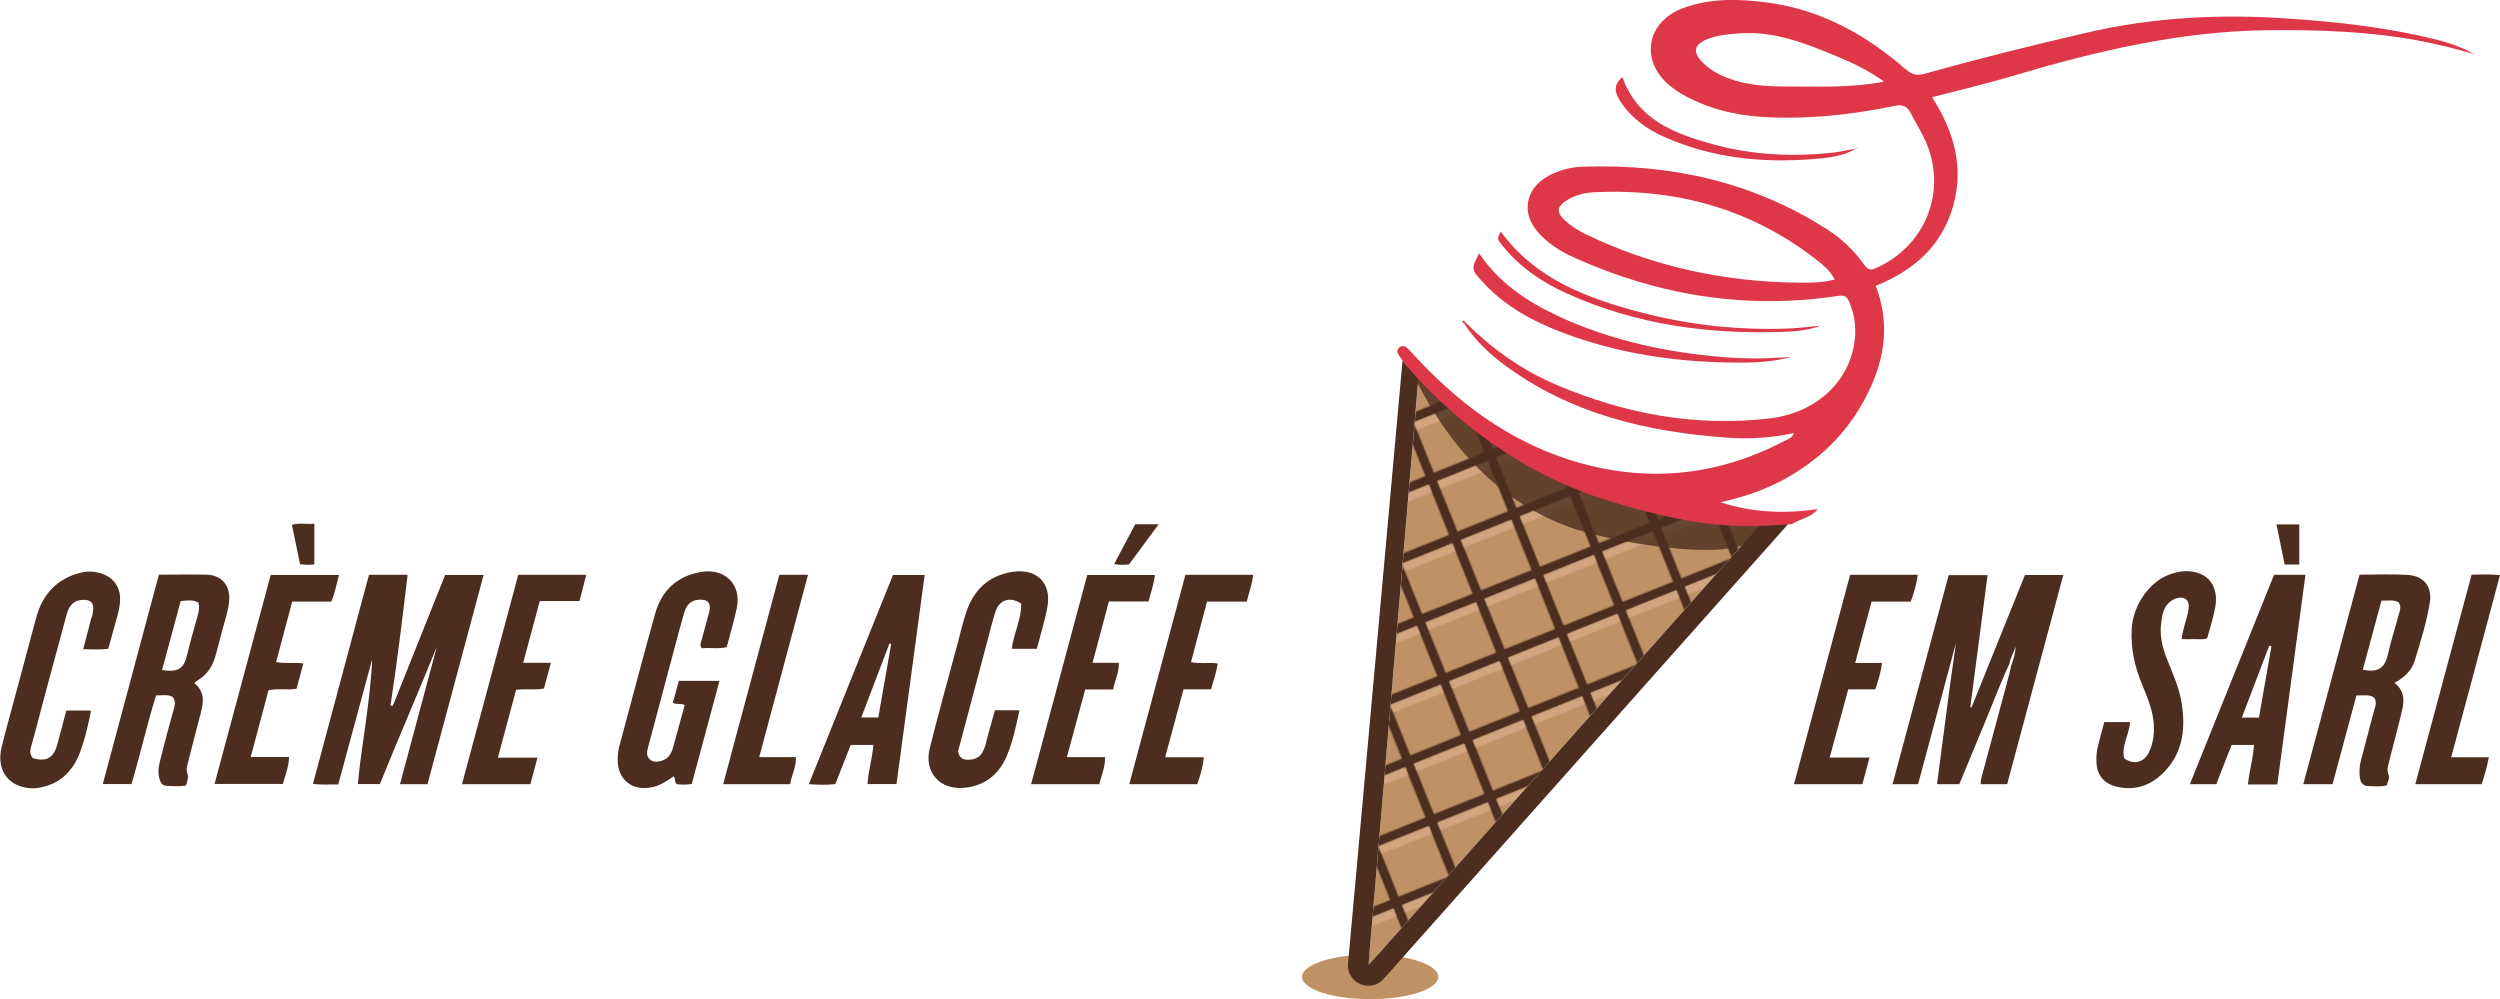 <?xml version="1.0" encoding="UTF-8"?>
<svg id="Calque_1" xmlns="http://www.w3.org/2000/svg" xmlns:xlink="http://www.w3.org/1999/xlink" version="1.1" viewBox="0 0 1838.8 734.9">
  <!-- Generator: Adobe Illustrator 29.3.1, SVG Export Plug-In . SVG Version: 2.1.0 Build 151)  -->
  <defs>
    <style>
      .st0 {
        fill: none;
      }

      .st1 {
        isolation: isolate;
        opacity: .8;
      }

      .st1, .st2, .st3 {
        fill: #4c2d20;
      }

      .st4 {
        fill: #dd3748;
      }

      .st5, .st6 {
        fill: #be9265;
      }

      .st6, .st2 {
        stroke: #4c2d20;
        stroke-miterlimit: 10;
        stroke-width: 4px;
      }

      .st7 {
        fill: #d2a581;
      }

      .st8 {
        fill: url(#New_Pattern);
      }
    </style>
    <pattern id="New_Pattern" data-name="New Pattern" x="0" y="0" width="66" height="66" patternTransform="translate(3343.4 -11945.3) rotate(23.1) scale(1 -1) skewX(.1)" patternUnits="userSpaceOnUse" viewBox="0 0 66 66">
      <g>
        <rect class="st0" x="0" width="66" height="66"/>
        <rect class="st0" x="0" width="66" height="66"/>
        <polygon class="st6" points="66.5 -33 99 -.5 131.5 -33 99 -65.5 66.5 -33"/>
        <path class="st2" d="M99-1.9l-31.1-31.1,31.1-31.1,31.1,31.1L99-1.9M99,.9l33.9-33.9-33.9-33.9-33.9,33.9S99,.9,99,.9Z"/>
        <polygon class="st6" points="33.5 0 66 32.5 98.5 0 66 -32.5 33.5 0"/>
        <path class="st2" d="M66,31.1L34.9,0l31.1-31.1L97.1,0l-31.1,31.1M66,33.9L99.9,0l-33.9-33.9L32.1,0l33.9,33.9Z"/>
        <polygon class="st7" points="70.3 23.9 42.1 -4.3 37.8 0 66 28.2 70.3 23.9"/>
        <polygon class="st6" points=".5 -33 33 -.5 65.5 -33 33 -65.5 .5 -33"/>
        <path class="st2" d="M33-1.9L1.9-33l31.1-31.1,31.1,31.1L33-1.9M33,.9l33.9-33.9-33.9-33.9L-.9-33S33,.9,33,.9Z"/>
        <polygon class="st6" points="-32.5 0 0 32.5 32.5 0 0 -32.5 -32.5 0"/>
        <path class="st2" d="M0,31.1L-31.1,0,0-31.1,31.1,0,0,31.1M0,33.9L33.9,0,0-33.9-33.9,0,0,33.9Z"/>
        <polygon class="st7" points="4.3 23.9 -23.9 -4.3 -28.2 0 0 28.2 4.3 23.9"/>
        <polygon class="st6" points="-65.5 -33 -33 -.5 -.5 -33 -33 -65.5 -65.5 -33"/>
        <path class="st2" d="M-33-1.9l-31.1-31.1,31.1-31.1L-1.9-33-33-1.9M-33,.9L.9-33l-33.9-33.9-33.9,33.9S-33,.9-33,.9Z"/>
        <polygon class="st6" points="66.5 33 99 65.5 131.5 33 99 .5 66.5 33"/>
        <path class="st2" d="M99,64.1l-31.1-31.1L99,1.9l31.1,31.1-31.1,31.1M99,66.9l33.9-33.9L99-.9l-33.9,33.9,33.9,33.9Z"/>
        <polygon class="st6" points="33.5 66 66 98.5 98.5 66 66 33.5 33.5 66"/>
        <path class="st2" d="M66,97.1l-31.1-31.1,31.1-31.1,31.1,31.1-31.1,31.1M66,99.9l33.9-33.9-33.9-33.9-33.9,33.9s33.9,33.9,33.9,33.9Z"/>
        <polygon class="st7" points="70.3 89.9 42.1 61.7 37.8 66 66 94.2 70.3 89.9"/>
        <polygon class="st6" points=".5 33 33 65.5 65.5 33 33 .5 .5 33"/>
        <path class="st2" d="M33,64.1L1.9,33,33,1.9l31.1,31.1-31.1,31.1M33,66.9l33.9-33.9L33-.9-.9,33l33.9,33.9Z"/>
        <polygon class="st7" points="37.3 56.9 9.1 28.7 4.8 33 33 61.2 37.3 56.9"/>
        <polygon class="st6" points="-32.5 66 0 98.5 32.5 66 0 33.5 -32.5 66"/>
        <path class="st2" d="M0,97.1l-31.1-31.1L0,34.9l31.1,31.1L0,97.1M0,99.9l33.9-33.9L0,32.1l-33.9,33.9L0,99.9Z"/>
        <polygon class="st7" points="4.3 89.9 -23.9 61.7 -28.2 66 0 94.2 4.3 89.9"/>
        <polygon class="st6" points="-65.5 33 -33 65.5 -.5 33 -33 .5 -65.5 33"/>
        <path class="st2" d="M-33,64.1l-31.1-31.1L-33,1.9-1.9,33l-31.1,31.1M-33,66.9L.9,33-33-.9l-33.9,33.9,33.9,33.9Z"/>
        <polygon class="st6" points="66.5 99 99 131.5 131.5 99 99 66.5 66.5 99"/>
        <path class="st2" d="M99,130.1l-31.1-31.1,31.1-31.1,31.1,31.1-31.1,31.1M99,132.9l33.9-33.9-33.9-33.9-33.9,33.9s33.9,33.9,33.9,33.9Z"/>
        <polygon class="st6" points=".5 99 33 131.5 65.5 99 33 66.5 .5 99"/>
        <path class="st2" d="M33,130.1L1.9,99l31.1-31.1,31.1,31.1-31.1,31.1M33,132.9l33.9-33.9-33.9-33.9L-.9,99s33.9,33.9,33.9,33.9Z"/>
        <polygon class="st6" points="-65.5 99 -33 131.5 -.5 99 -33 66.5 -65.5 99"/>
        <path class="st2" d="M-33,130.1l-31.1-31.1,31.1-31.1L-1.9,99l-31.1,31.1M-33,132.9L.9,99l-33.9-33.9-33.9,33.9s33.9,33.9,33.9,33.9Z"/>
      </g>
    </pattern>
  </defs>
  <g id="final-comp">
    <ellipse class="st5" cx="1007.8" cy="718.5" rx="50.1" ry="16.4"/>
    <path class="st3" d="M314.4,576.8h-20.2c9.1-34,18.1-67.6,27.1-101.1-13.7,33.8-28.2,67.2-41.9,101h-16.2c1.3-15.4,3.9-30.7,5.9-45.9s4-30.3,4.6-45.8c-8.3,30.6-16.5,61.2-24.9,92-6.5-.2-12.5.5-18.6-.5,13.8-51.3,27.4-102.3,41.2-153.7h28.4c-3.8,32.1-7.7,64.2-12.6,96.1.5.1.7.3.9.2,1-.2.3.8.7,0,.7-1.5,1.4-3,2-4.6,12.2-30.4,24.3-60.9,36.6-91.6h28.3l-41.3,154Z"/>
    <path class="st3" d="M1477.8,488.6c-6.8,14.5-12.3,29.5-18.5,44.3-6,14.6-12.1,29.1-18.2,43.9h-16.4c4.7-35,8.9-69.6,14-104.1-9.3,34.6-18.6,69.3-27.9,104.1h-18.8c13.8-51.5,27.6-102.6,41.3-153.8h28.6c-4.3,32.6-8.5,64.9-12.7,97.1l.9.2,39.3-97.4h28.2l-41.3,153.9h-19.3c-.5-2.1.2-4,.7-6,6.8-25.2,13.6-50.3,20.3-75.5.5-1.9.8-3.8,1.2-5.6,1.8-4.5,3-9.3,3.5-14.1-1.6,4.4-4.2,8.4-4.8,13.1Z"/>
    <path class="st3" d="M1715.4,576.8h-21.3c13.8-51.6,27.6-102.7,41.4-154.1,12,0,23.9-.6,35.6.2,13,.8,17.8,10.1,16.1,20.2-2.4,14.6-6.8,28.9-11.2,43-2.2,7.1-7.4,12.2-14.8,16.1,8.2,6.5,7.2,14.5,5,22.8-3.2,12.3-6.3,24.6-9.4,36.9-.7,2.6-1.2,5.1,0,7.8s-.7,5.1-1.2,7.9c-4.4,1.3-9,.6-13.5.6-3.6,0-5.7-2.2-6.3-5.8-.7-4.5-.4-9,.8-13.4,3.2-12.3,6.4-24.5,9.7-36.8.4-1.1.7-2.3,1-3.4.6-4.7-1-6.9-5.6-7.3-2.6-.2-5.3,0-8.5,0-5.8,21.7-11.7,43.4-17.6,65.4ZM1737.9,492.6c11.1,2.2,16.2-1,18.5-11.5,2.1-9.5,5.3-18.9,7.7-28.4.8-3,2.6-6.4,0-9.8-3.8-1.9-7.8-1.1-12.5-1.1-4.6,16.9-9.1,33.6-13.7,50.8h0Z"/>
    <path class="st3" d="M116.8,422.7c12,0,23.6-.3,35.1,0s17.8,8.4,16.6,19.8c-.7,7.2-3.1,14-5,20.9-1.6,6-3.1,12-4.7,18-2.1,7.9-6,14.6-13.3,18.9-.9.6-1.8,1.3-2.6,2.1,7.4,6,7.1,13.4,4.9,21.5-3.4,12.5-6.4,25-9.7,37.5-.6,2.4-1.2,5-.4,7.1,1.3,3.4,0,6-.9,9.2-4.4.9-8.7.5-13,.4s-5.5-1.6-6.7-6c-1.4-5.1,0-10,1.2-14.8,3-12,6.2-24,9.6-36,.9-3.2,1.4-6-1.1-8.8-3.6-1.8-7.4-1-12-1-6.7,21.3-11.6,43.5-18.1,65.2h-21.1c13.8-51.4,27.5-102.4,41.3-154.1ZM119.3,492.9c11.8,1.5,15.9-.5,18.6-12.2,2.2-9.5,5-18.9,7.6-28.3.8-3,1.4-6,.3-9.3-4-2.1-8.2-1.5-12.9-1-4.5,16.9-9.1,33.6-13.7,50.7Z"/>
    <path class="st3" d="M503.5,518.5c-3.1-1.4-5.9,0-8.6-1.6,1.4-5.3,2.9-10.5,4.4-16.1h29.9c-6.8,25.5-13.6,50.5-20.4,75.8-3.6.6-7.3.6-11,.2-2-1.7-.6-4.1-2.4-5.8-4.8,3.4-9.6,6.7-15.7,8-14.6,3.1-25.4-5.4-25.4-20.2,0-3.6.5-7.2,1.4-10.6,8.8-32.3,17.1-64.7,26.2-96.9,4.7-16.9,16-27.5,33.6-30.6,17.6-3.1,30.1,9.2,26.4,26.6-2,9.6-4.9,19-7.4,28.7-6.3,1.5-12.5.2-18.2.8-1.9-2-.9-3.6-.5-5.1,1.9-7.2,4-14.3,5.8-21.5,1.7-6.6-.9-9.6-7.8-9.1-5.1.4-8.8,3.4-10.5,9.4-3,10.3-5.8,20.7-8.5,31.1-6,22.4-11.9,44.8-17.9,67.2-1.1,3.9-2,7.6,1.8,10.4,3,2.1,9.4.8,12.6-2.3,1.8-1.9,3.1-4.3,3.7-6.9,2.8-10.4,5.6-20.7,8.6-31.4Z"/>
    <path class="st3" d="M1672.5,422.8h23.2c-6.9,51.5-13.8,102.6-20.7,154.2h-21.6c1-10,3.9-19.2,4.4-29.1h-16.4l-11.3,28.9h-19.4c20.7-51.6,41.3-102.7,61.9-154ZM1661.5,527.8c3.1-17.8,6.2-35.2,9.2-52.5l-1.6-.4-20.2,52.9h12.5Z"/>
    <path class="st3" d="M656.9,422.9h23.2c-6.9,51.4-13.8,102.3-20.7,153.8h-21.3c.5-9.5,3.5-18.8,4.3-28.8h-16.7l-11.3,28.8c-6.1.8-12.3.5-19.5.1l61.9-153.9ZM655.5,473.6l-1.3-.3c-6.9,18-13.7,36.1-20.7,54.4h12.5c3.2-18.2,6.4-36.2,9.5-54.1h0Z"/>
    <path class="st3" d="M24.4,557.7c9.8,2.8,15.1-.3,17.7-10,2.2-8.3,4.4-16.6,6.7-25.1h17.3c.4,0,.8.4.7.9,0,0,0,.1,0,.2-2.3,10.7-4.6,21.5-8.8,31.7-5.4,13-14.9,21.5-29.2,24-5.2.9-10.6.3-15.5-1.7-10.4-4.3-15.2-14.9-12.2-27.7,2.5-10.7,5.6-21.3,8.4-31.9,5.7-21.3,11.4-42.5,17.1-63.7,4.1-15.3,13-26.6,28.4-31.9,5-1.7,10.1-2.7,15.5-1.7,13.2,2.4,19.7,11.7,17.4,25-.4,2.4-.8,4.7-1.5,7-2.2,8.1-4.5,16.1-6.8,24.4-6,.8-11.9.4-18.4.3,2.1-8,4-15.5,6-23,.4-.9.7-1.8.9-2.7.2-3.2,1.7-6.8-1.6-9.4-2.3-1.8-8.7-1.5-11.7.5s-4.7,5.1-5.7,8.8c-5.6,21-11.3,42-17,63-3.1,11.5-6,23.2-9.3,34.7-1,3.5-.7,6.1,1.7,8.6Z"/>
    <path class="st3" d="M762.4,477.2h-18.2c1.3-11.5,7.3-21.9,6.9-33.2-8.3-5.5-16.2-2.9-19,6.1-2.1,6.6-3.8,13.3-5.5,20-7.3,27.5-14.6,54.9-21.9,82.4.6,3.9,2.7,6.2,6.7,6.3,4.2.1,8.2-.9,10.7-4.7,1.4-2.2,2.4-4.7,3-7.2,2-8.1,4.4-16.1,6.7-24.5h17.1c.7.1.9.5.7,1.1-2.3,10.8-4.6,21.6-8.8,31.8-5.3,13.1-15,21.8-29.3,23.9-20.7,3-31.9-11.7-27.7-28.6,6.3-25.3,13.3-50.4,20.1-75.6,2.2-8.1,4-16.3,6.6-24.2,5.4-16.6,16.5-27.5,34.2-30.2,18.3-2.8,28.8,8.8,25.7,25.7-1.9,10.4-5.1,20.4-7.8,30.9Z"/>
    <path class="st3" d="M1547.7,531.1h18.9c-.3,9.3-6.6,17.4-4.2,26.6,7,5.3,15,3.1,18.6-5.2s4-17.3,2.3-26.2c-1.5-7.8-4.5-15.1-7.6-22.4-5.5-13.2-8.6-26.8-7.8-41.3.9-17.5,13.2-35.3,28.8-40.4,5.3-1.8,10.7-2.7,16.3-1.7,10.5,2,16.3,8.6,16.9,19.3.2,4.2-.8,8.1-1.7,12.1-1.3,5.8-3.1,11.5-4.8,17.6-2.9,1.2-6,.5-9,.6s-6.2,0-9.8,0c.8-6.9,3.2-12.8,4.6-19,1.3-6.2.8-9.3-2.4-10.9s-8.4,0-11.8,3.4c-3.8,3.8-4.6,8.9-5.3,13.8-1.4,9.3.5,18,3.9,26.7,4.4,11.1,9.5,22.1,11.2,34,2.9,19.1.3,37.1-14.5,51.2-9.4,8.9-20.9,12.5-33.9,9.2-9.2-2.3-14.2-8.7-14.4-18.1-.2-2.9,0-5.8.4-8.6,1.5-6.7,3.4-13.4,5.3-20.5Z"/>
    <path class="st3" d="M223.1,488.1l-5,18.5c-6.8,1.2-13.6-.5-20.6,1.1-4.3,16.1-8.6,32.2-13.1,49.1h28.2c-.1,7.5-3,13.5-4.5,19.8h-50.3l41.3-153.7h50.2c-1.7,6.5-2.9,12.9-5.6,19.6h-28.8c-4,15-7.9,29.5-11.8,44.4,6.5,1.5,12.8,0,20,1.1Z"/>
    <path class="st3" d="M895.6,488c-.9,6.7-3.1,12.5-4.8,19h-20.3l-13.5,50h28.4c-.6,7.4-2.7,13.6-4.8,19.8h-50c13.8-51.5,27.5-102.6,41.3-154h49.8c-.6,6.8-3.1,12.9-4.7,19.7h-29.2l-11.8,44.5c6.5,1.5,12.8,0,19.6,1Z"/>
    <path class="st3" d="M381,422.8h50.2l-5,19.3h-29.2l-12.2,45.4h20.4c-1.9,6.9-3.5,12.9-5.1,18.9-6.7,1.4-13.2,0-20.5,1-4.3,16.1-8.8,32.6-13.4,49.9h29.1c-1.9,7-3.5,13.1-5.2,19.5h-50.3c13.8-51.5,27.5-102.5,41.4-154Z"/>
    <path class="st3" d="M818.6,507.1h-20.4l-13.5,49.8h28.1c.2,7.5-2.8,13.5-4.2,19.9h-50.2c13.8-51.6,27.6-102.7,41.3-153.9h49.7c-.6,6.8-3,12.8-4.6,19.5h-29.2c-4,15.2-8,29.8-12,45.1h19.3c.4,7-3,12.7-4.1,19.6Z"/>
    <path class="st3" d="M1345.9,557.2h29.2c-1.9,7-3.6,13.4-5.3,19.6h-50.3c13.8-51.6,27.6-102.7,41.3-154h49.8c-1,6.7-2.8,13.4-5.2,19.7h-28.8c-4,15-7.9,29.6-12.1,45.1h19.7c-.7,7.1-2.9,13.1-4.8,19.4h-20l-13.6,50.1Z"/>
    <path class="st3" d="M1817.8,422.7c7.1-.1,13.7-.5,21,.3-12,44.7-23.8,88.9-35.9,134h27.7c-1.3,6.7-3.1,13.3-5.3,19.8h-48.8c13.9-51.5,27.6-102.7,41.4-154Z"/>
    <path class="st3" d="M581.2,576.8h-49.3c13.9-51.6,27.6-102.7,41.3-154h21.1c-12,44.8-23.9,89.2-35.9,134.1h27c.4,7.2-3.2,13-4.2,19.9Z"/>
    <path class="st3" d="M1691.3,415.2h-10.9c-2-9.8-4-19.5-6-29.5h16.8v29.5Z"/>
    <path class="st3" d="M830.4,415.2c-3.6.2-7,.6-10.9-.4l15.5-29.2h17.2l-21.8,29.6Z"/>
    <path class="st3" d="M231.2,415.1c-3.5.4-7,.4-10.5-.1-2-9.6-4-19.1-6-29,5.5-1.6,10.9-.3,16.5-.8v29.9Z"/>
    <path class="st8" d="M1043.5,275.2s4.4,10.4,32.4,32.7c27.9,22.3,67.5,43.7,67.5,43.7l156.4,28.5-293.3,329.9,37.1-434.9Z"/>
    <path class="st3" d="M1043.5,275.2s4.4,10.4,32.4,32.7c27.9,22.3,67.5,43.7,67.5,43.7l156.4,28.5-293.3,329.9,37-434.9M1031.6,265.2l-40.1,443.6c-.7,8.3,5.4,15.5,13.7,16.2,4.7.4,9.3-1.4,12.5-5l293.4-329.9c3.6-4,12.2-13,2.4-11.4s-60.7,11.7-170.1-31.1c-63.7-22.5-111.6-83.6-111.7-82.3h0Z"/>
    <path class="st1" d="M1033.3,267.6s30.8,45.8,167.4,95c64.6,22.8,115.7,16,115.7,16,0,0-3.8,18.1-45.8,24.9-22.3,3.6-75.4-2.8-112-14.3-69.6-23.3-103.4-82.4-117.1-109.8-4.8-9.7-8.3-11.9-8.3-11.9Z"/>
    <path class="st4" d="M1033.3,267.6c-1.5-2.2-3.1-4.3-4.5-6.5-1.1-1.7-1.6-3.6.1-5.2,1.4-1.6,3.9-1.8,5.5-.4,0,0,.2.2.3.2,1.8,1.6,3.4,3.3,5,5.1,32.1,35,69,62.8,114.7,77.4,54.5,17.3,107.2,12.7,158-13.8,2.4-1.2,5.5-1.9,7.1-5.9-15.2,3.3-30.7,4.5-46.2,3.6-60.7-4-118.4-17.3-168.1-54.7-10.9-8.2-20.7-17.8-28.2-29.3l.8-1c19.4,19.3,41.3,34.9,66.4,45.7,50.2,21.5,102.4,31.3,157.1,25,35.5-4.1,61-28.5,63.2-60.9.5-8.6-1-17.3-4.5-25.2-1.6-3.7-3.5-4.7-7.7-4.1-67.8,10.3-132.6-.2-194.8-28.3-9.6-4.3-18.6-10-25.8-18-13.2-14.5-9.9-32.6,7.3-42,7.9-4.2,16.6-6.5,25.5-6.7,64.6-2.2,125.2,11.2,180,46.5,10.5,6.8,19.6,15.6,26.8,25.8,2.4,3.4,4.3,4.1,8.2,2.4,36.7-15.9,53.1-56.9,36.8-93.5-3.2-7.2-7.6-13.9-11.1-20.9-2.6-5.2-6.3-6.1-11.7-5-32,6.6-64.4,10.1-97.2,8.1-21-1.3-41.1-6.4-59.6-17-2.9-1.7-5.6-3.6-8.2-5.7-22.7-18.6-17.7-47.4,9.9-57.5,20.2-7.3,40.9-6.7,61.8-3.9,39.1,5.2,72,23.5,101.3,48.9,4.5,3.9,8.2,5.1,14,3.5,39.4-11.1,79.1-20.9,119-30.2,49.7-11.6,99.9-14,150.7-10.3,35.7,2.5,71.1,6.5,105.9,15.1,10,2.5,19.7,5.7,28.6,10.9-13.7-4.1-27.5-7.4-41.5-10.1-36-6.6-72.3-7.8-108.8-7.5-65.4.5-128.1,15.5-190.3,34-18.8,5.6-37.8,10-58,15.3,16,25,23.8,51.5,15.3,80.6-8.5,29.1-29,47-56.8,58.1,9.5,24.6,7.6,48.4-2.6,72.1-12.1,28-31.1,49.7-56.9,65.7-16.9,10.5-35.2,17.2-54.8,21.4,22.9,7.4,46.3,8.8,71.8,5-6,7.1-13.6,7.2-19.1,11.1-25.3,2.1-50.4,2.2-75.6-2.4-20.9-3.9-41.6-9.1-61.8-15.6-17.8-5.6-35-12.9-51.5-21.8-36.8-20-68.5-46.5-96-78.1ZM1349.5,205.7c-3-5.9-7.1-9.6-11.4-13-48-38.3-103.3-54-164.1-51.4-7.6.3-15.3,1.9-21.9,6.2-7,4.6-7.4,8.6-1.4,14.3,4.8,4.4,10.2,8,16.1,10.7,49.4,23.7,101.7,34.9,156.3,35.4,8.5,0,17.2.2,26.3-2.3ZM1385.7,60c-11.7-8.5-23.4-13.9-35.3-18.8-22.6-9.4-45.3-18.4-70.5-16.7-8.6.6-17.3,1.3-25.3,4.8-8.4,3.7-9.4,9-3.3,15.6,5.5,5.9,12.3,9.8,19.8,12.6,13.4,5.1,27.5,6.1,41.7,6.1,23.9,0,47.9,1.2,72.9-3.5Z"/>
    <path class="st4" d="M1317.7,262.4c-13.4,3.9-27.3,4.4-41.1,4.3-43.7-.3-86.4-6.5-127.4-22.1-22.4-8.5-43.1-19.8-59.3-37.9-7.8-8.7-7.8-8.8-2-20.4,14.4,21.4,34.6,35.1,57.1,45.7,36.1,17,74.5,25.9,114.1,29.9,19.5,2.1,39.1,2.3,58.7.5Z"/>
    <path class="st4" d="M1365.3,109.2c-9.7,5.9-20.8,6.9-31.6,7.8-37.7,3-74.6-.7-109.6-16.3-13.1-5.8-24.4-14-32.4-26.3-4.2-6.4-5.1-12.1,1.6-17.7,11.2,31.6,38.5,41.7,66.9,49.5,28.9,7.9,58.5,9.3,88.3,6,5.7-.6,11.3-2,16.9-3h0Z"/>
    <path class="st4" d="M1103.9,170.4c25.5,34.9,63.3,48.9,102.7,59.3,35.7,9.4,72.6,13.4,109.6,11.9,7.4-.3,14.7-1.3,22.8-2.1-8,3.2-15.8,4-23.6,4.4-56.4,2.5-111.3-4.6-163.3-28.2-18.5-8.4-35-19.7-47.7-35.9-3.3-4.2-3.2-4.3-.6-9.4Z"/>
    <path class="st4" d="M1365.4,109.2l1-.2c0-.1-.2-.3-.3-.4-.3.2-.6.4-.8.6h.1Z"/>
    <path class="st4" d="M1077,238.1l-1.8-1.7c1.2-1,2-.5,2.6.7l-.8,1Z"/>
  </g>
</svg>